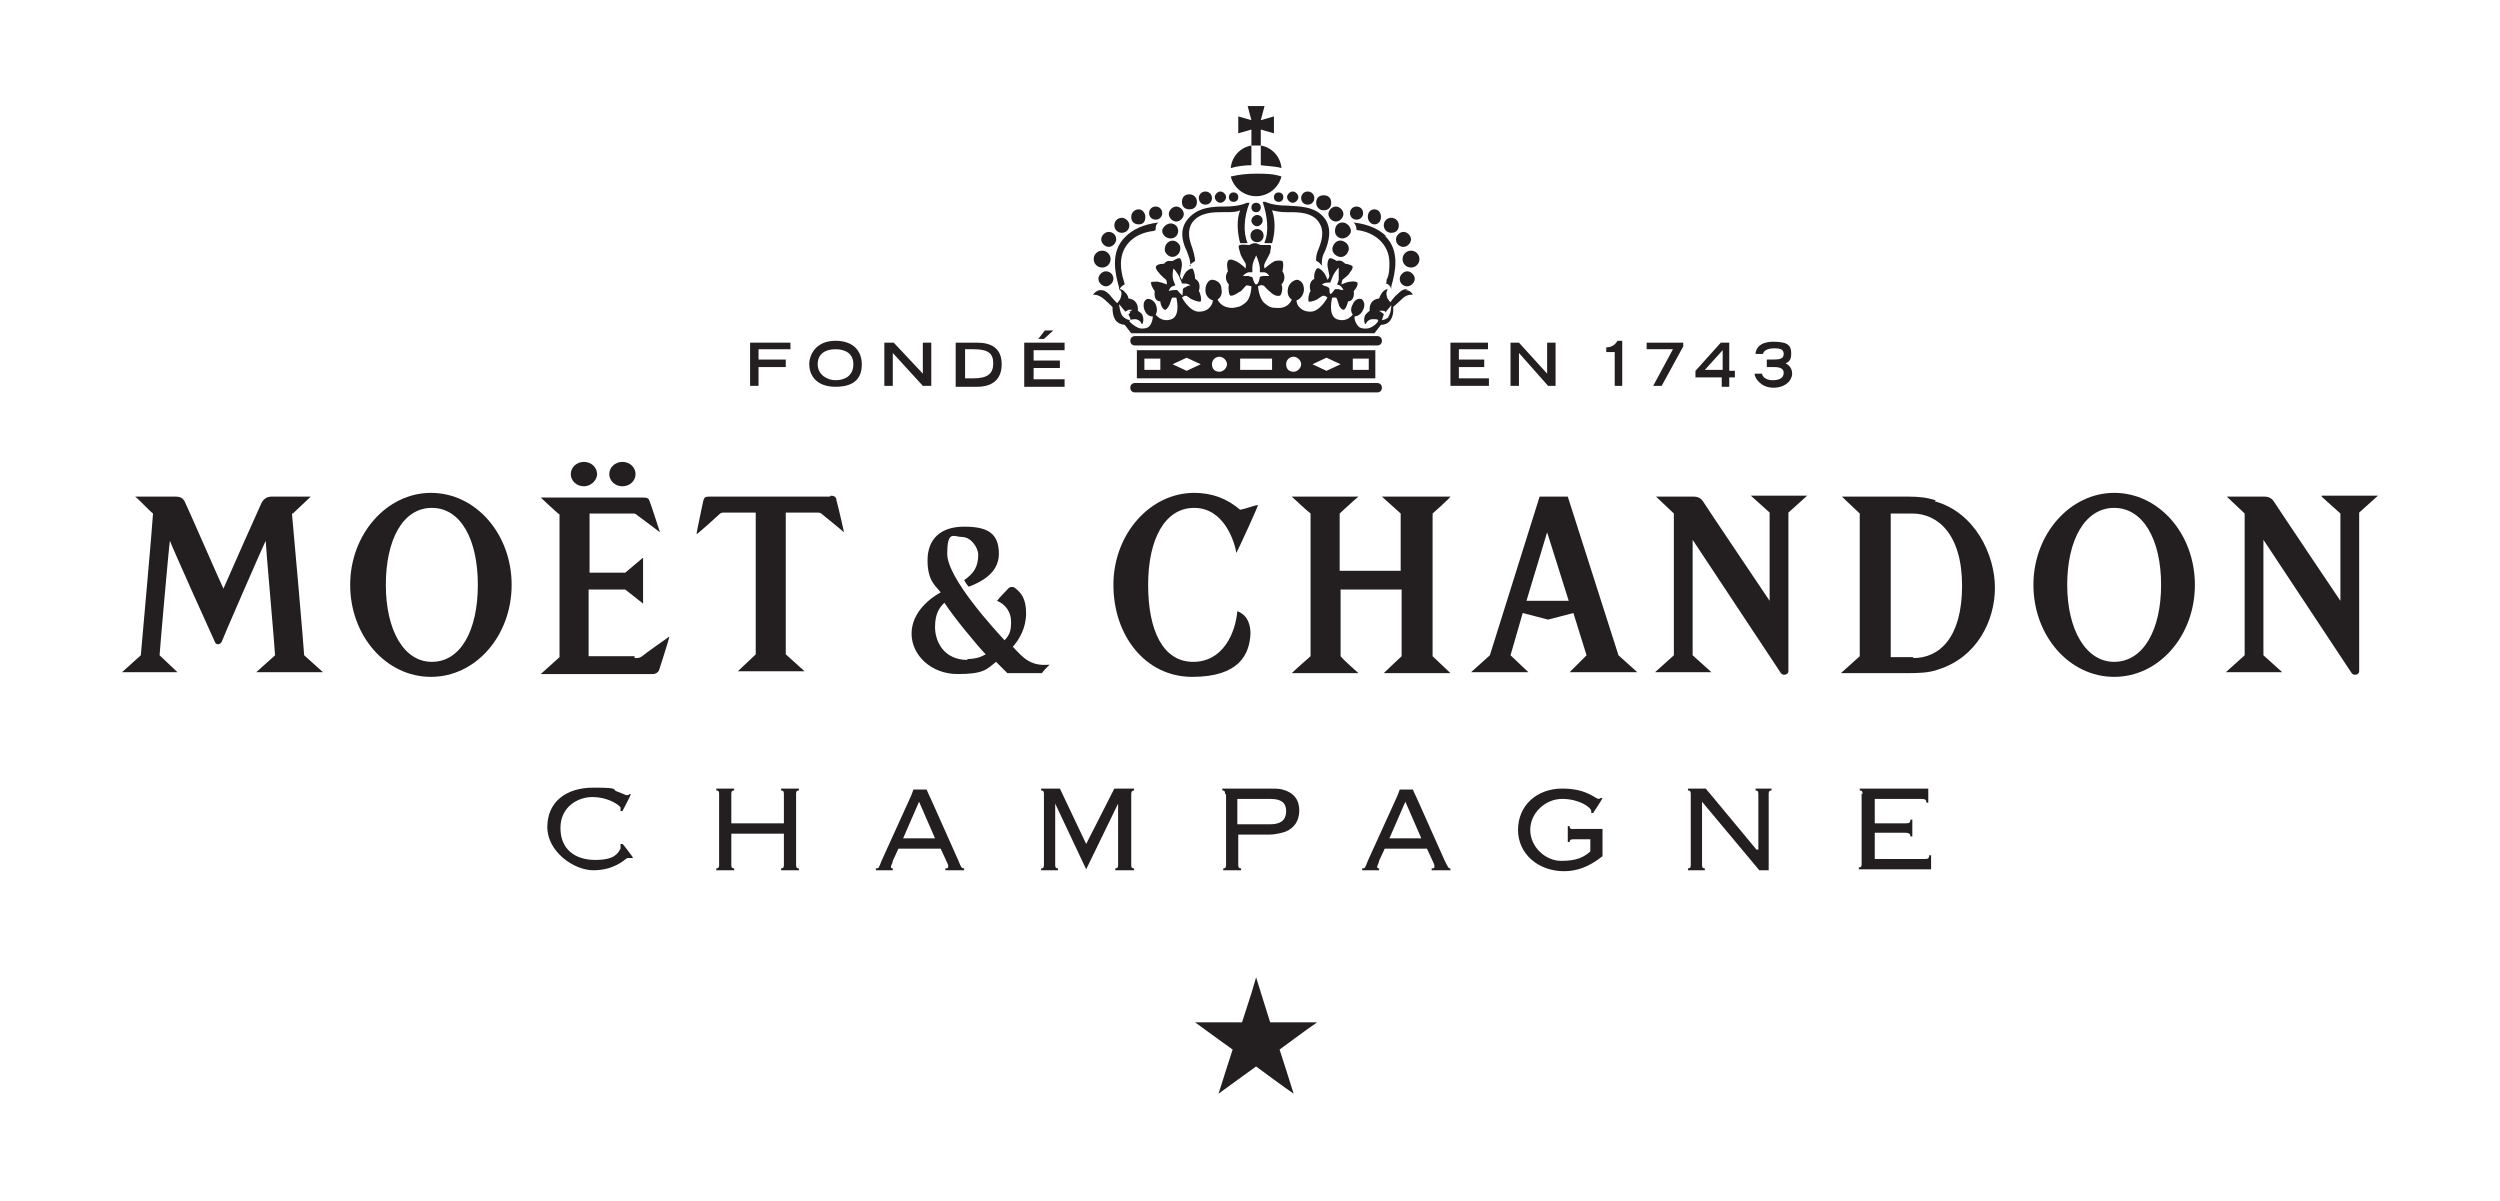 <?xml version="1.0" encoding="UTF-8"?>
<svg xmlns="http://www.w3.org/2000/svg" version="1.1" viewBox="0 0 266.3 127.9">
  <defs>
    <style>
      .cls-1 {
        fill: #231f20;
      }
    </style>
  </defs>
  <!-- Generator: Adobe Illustrator 28.7.7, SVG Export Plug-In . SVG Version: 1.2.0 Build 194)  -->
  <g>
    <g id="Capa_1">
      <g>
        <path class="cls-1" d="M150,30.8c-.4,0-.6,0-1.1.5-.4.3-.8.9-.8.9l-.3-.4c-.1-.2-.2-.7,0-.9,0,0,0-.1,0-.1,0,0-.3,0-.6.4-.2.3-.3.6-.3.6,0,0-.4,0-.7.3-.4.4-.3,1-.3,1,0,0-.4.3-.5.5-.2.5,0,.9,0,.9,0,0,0,0,.1,0,.1-.3.4-.5.7-.5.5,0,.6,0,.6.2,0,.1-.6.8-1.3.8s-.8-.2-1-.5c-.3-.5-.2-.8-.2-.8,0,0,.6,0,.9-.7.3-.6,0-1-.1-1.1-.3-.2-.8,0-1,.5-.4.7,0,1.1,0,1.1,0,0-.6.9-1.7.5-1-.4-.5-2.3-.5-2.3,0,0,.3,0,.4,0,.1,0,.2.4.3.7,0,.2.3.6.5.6s.4-.5.5-.9c.4,0,.7-.4.6-1.1,0,0,.5-.5.4-.9,0,0-.3-.2-.7-.1-.4,0-1,.3-1,.3,0,0,0-.3.1-.5.1-.1.7-.5.8-.8.2-.2.4-.6.2-.7-.2-.1-.5-.2-.7-.2,0,0-.2-.2-.4-.3h0c-.3-.1-.5,0-.5,0-.2-.1-.5-.3-.7-.3-.2,0-.3.4-.3.7,0,.3.2,1,.2,1.2,0,.2-.2.4-.2.4,0,0-.2-.6-.5-.9-.3-.3-.5-.4-.6-.3-.1,0-.4.6-.3,1.1-.6.3-.5,1-.4,1.3-.2.3-.3.9-.2,1.1,0,.1.5,0,.9-.2.3-.2.5-.4.7-.4.2,0,.4.2.4.2,0,0-.8,1.5-1.8,1.5-.8,0-1.1-.4-1.1-.4-.4-.3-.4-.8-.4-.8,0,0,.7-.2.8-1.1,0-.7-.3-1-.7-1.1-.4,0-.9.4-1,.9-.2.9.4,1.2.4,1.2,0,0-.3,1-1.6.9-.6,0-.8-.1-1.3-.5-.6-.5-.7-1.8-.7-1.8,0,0,.3-.2.5-.1.2,0,.4.4.7.6.3.3.7.6,1.1.5.2,0,.4-.8.2-1.2.4-.4.4-1,.1-1.4,0,0,.2-.8,0-1.1,0,0-.3-.1-.8,0-.4.2-1.1.8-1.1.8,0,0-.1-.3,0-.5,0-.1.5-.9.6-1.2,0-.3.2-.7,0-.8-.3,0-.7,0-1,0-.1,0-.4-.2-.6-.2h0c-.2,0-.5.1-.6.2-.3,0-.7-.1-1,0-.3,0-.1.5,0,.8,0,.3.5,1,.6,1.2,0,.1,0,.5,0,.5,0,0-.6-.6-1.1-.8-.4-.2-.7-.2-.8,0-.2.3,0,1.1,0,1.1-.3.4-.3,1,.1,1.4-.1.4,0,1.2.2,1.2.4,0,.7-.3,1.1-.5.3-.3.5-.6.6-.6.2,0,.5.1.5.1,0,0,0,1.3-.7,1.8-.5.4-.7.4-1.3.5-1.3,0-1.6-.9-1.6-.9,0,0,.6-.3.4-1.2,0-.5-.5-.9-1-.9-.3,0-.7.4-.7,1.1,0,.9.8,1.1.8,1.1,0,0,0,.4-.4.8,0,0-.3.4-1.1.4-1,0-1.8-1.5-1.8-1.5,0,0,.2-.2.4-.2.2,0,.4.3.7.4.4.2.9.3.9.2.1-.2,0-.8-.2-1.1.1-.3.2-1-.4-1.3,0-.5-.2-1.1-.3-1.1,0,0-.3,0-.6.3-.3.3-.5.9-.5.9,0,0-.2-.3-.2-.4,0-.2.2-.9.2-1.2,0-.3-.1-.7-.3-.7-.2,0-.5.2-.7.3,0,0-.3,0-.5,0h0c-.3.1-.4.3-.4.3-.2,0-.6,0-.8.2-.2.1,0,.5.2.7.2.3.7.7.8.8.1.1.1.5.1.5,0,0-.5-.2-1-.3-.4,0-.7,0-.7.1,0,.4.4.9.4.9-.1.8.2,1.1.6,1.1,0,.4.3.9.5.9.2,0,.4-.4.5-.6.1-.3.2-.7.3-.7.1,0,.4,0,.4,0,0,0,.5,1.9-.5,2.3-1.1.4-1.7-.5-1.7-.5,0,0,.3-.4,0-1.1-.2-.4-.7-.7-1-.5-.2.1-.4.5-.2,1.1.3.8.9.7.9.7,0,0,0,.4-.2.8-.2.4-.5.5-1,.5s-1.3-.7-1.3-.8c0-.1.2-.2.6-.2.3,0,.6.2.7.5,0,0,0,0,.1,0,0,0,.2-.4,0-.9,0-.2-.5-.5-.5-.5,0,0,.1-.6-.3-1-.3-.3-.7-.3-.7-.3,0,0,0-.3-.3-.6-.3-.4-.6-.4-.6-.4,0,0-.1,0,0,.1.3.2.1.8,0,1l-.3.4s-.5-.5-.8-.9c-.4-.4-.6-.5-1-.5s-.8.5-.8.5c0,0,.4-.1,1,.3.3.2,1.1,1,1.1,1,0,1.1.3,1.8,1.3,1.9l.7.9h25.9l.7-.9c1,0,1.4-.9,1.3-1.9,0,0,.8-.7,1.1-1,.5-.4,1-.3,1-.3,0,0-.2-.5-.8-.5ZM120.4,33.3c0,0-.2.2-.2.2,0,0,.3.5.2.6,0,0-.4,0-.8-.4-.3-.3-.4-1.3-.4-1.3,0,0,.2.2.5.6.2.2.2.2.2.2,0,0,.1-.1.3-.2.2,0,.4,0,.4,0,0,0-.2.2-.3.2ZM125.9,31.4c-.1,0-.5-.5-.5-.5,0,0-.2,0-.4,0-.2,0-.5.1-.5.1,0,0,.1-.4.4-.5.2-.1.3-.1.3-.1,0,0,0,0-.2-.5-.2-.6,0-1.3,0-1.3,0,0,.5.5.7,1.1.2.4.2.5.2.5,0,0,.1,0,.3,0,.4,0,.6.2.6.2,0,0-.3,0-.5.2-.2,0-.3.2-.3.2,0,0,0,.7-.1.7ZM133.8,30.3h0c-.2,0-.4-.8-.4-.8,0,0-.2,0-.4-.1-.2,0-.6,0-.6,0,0,0,.2-.3.6-.4.2,0,.4,0,.4,0,0,0,0,0,0-.5,0-.6.4-1.2.4-1.3h0s.3.6.4,1.3c0,.5,0,.5,0,.5,0,0,.1,0,.4,0,.4,0,.6.4.6.4,0,0-.3,0-.6,0-.2,0-.4.1-.4.1,0,0-.1.8-.4.8ZM141.6,30.7s-.1-.1-.3-.2c-.2,0-.5-.2-.5-.2,0,0,.3-.2.6-.2.2,0,.3,0,.3,0,0,0,0,0,.2-.5.2-.6.7-1.1.7-1.1,0,0,0,.7,0,1.3-.1.4-.2.5-.2.5,0,0,.1,0,.3.1.3.2.4.5.4.5,0,0-.3,0-.5-.1-.2,0-.4,0-.4,0,0,0-.4.6-.5.5-.1,0-.1-.7-.1-.7ZM148,33.7c-.4.4-.8.4-.8.4,0,0,.2-.6.2-.6,0,0,0-.1-.2-.2,0,0-.3-.2-.3-.2,0,0,.2,0,.4,0,.2,0,.3.1.3.2,0,0,0,0,.1-.2.3-.3.5-.6.5-.6,0,0,0,1-.4,1.3Z"/>
        <path class="cls-1" d="M67.4,91.4h-.2c0,0-.1,0-.2,0s0,0-.2,0c-.4.3-1.5,1.3-3.6,1.3s-4.9-2-4.9-4.6,1.9-4.2,4.9-4.2,1.9.2,2.5.4c.5.2.8.3,1,.4,0,0,0,0,.1,0,.1,0,.2,0,.2-.1h.2c0,.1-.9,1.8-.9,1.8h-.2c0-.2,0-.2,0-.3s0,0,0-.1c-.3-.4-1.5-1.1-3-1.1s-3.4,1-3.4,3.3,1.6,3.4,3.7,3.4,2.4-.7,2.7-1.2c0,0,0-.2,0-.3s0-.1,0-.2h.2c0-.1,1.1,1.4,1.1,1.4"/>
        <path class="cls-1" d="M84.8,92.1c0,.2,0,.4.3.4v.2h-1.9v-.2c.3,0,.3-.2.3-.4v-3.3h-5.6v3.3c0,.2,0,.4.3.4v.2h-1.9v-.2c.3,0,.3-.2.3-.4v-7.5c0-.2,0-.4-.3-.4v-.2h1.9v.2c-.3,0-.3.2-.3.4v3.1h5.6v-3.1c0-.2,0-.4-.3-.4v-.2h1.9v.2c-.3,0-.3.2-.3.4v7.5"/>
        <path class="cls-1" d="M95.7,90.4l-.6,1.3c0,.2-.2.5-.2.6,0,.1,0,.2.2.2v.2s-1.8,0-1.8,0v-.2c.3,0,.3,0,.6-.8l3-6.6c.2-.4.4-1,.4-1h1.4s.3.7.5,1.1l2.9,6.5c.3.8.4.8.6.8v.2h-2v-.2c.2,0,.3,0,.3-.2s0-.2-.2-.6l-.6-1.3h-4.4ZM96.2,89.3h3.4l-1.7-3.9-1.7,3.9"/>
        <path class="cls-1" d="M147.5,90.4l-.6,1.3c0,.2-.2.5-.2.6s0,.2.2.2v.2h-1.8v-.2c.3,0,.3,0,.6-.8l3-6.6c.2-.4.4-1,.4-1h1.4s.3.7.5,1.1l2.9,6.5c.4.8.4.8.6.8v.2h-2v-.2c.2,0,.3,0,.3-.2,0-.1,0-.2-.2-.6l-.6-1.3h-4.4ZM148,89.3h3.4l-1.7-3.9-1.7,3.9"/>
        <path class="cls-1" d="M110.9,92.7v-.2c.3,0,.3-.2.3-.4v-7.5c0-.2,0-.4-.3-.4v-.2h2l2.8,5.9,3-5.9h2.1v.2c-.3,0-.3.3-.3.4v7.5c0,.2,0,.4.3.4v.2h-2v-.2c.3,0,.3-.2.3-.4v-6.5h0l-3.4,7-3.3-7h0v6.5c0,.2,0,.4.3.4v.2h-1.7"/>
        <path class="cls-1" d="M130.5,84.6c0-.2,0-.4-.3-.4v-.2h4.9c.7,0,1.2,0,1.5.1,1.2.3,1.8,1.1,1.8,2.2s-.5,1.9-1.5,2.3c-.3.1-1,.3-1.7.3h-3.3v3.2c0,.2,0,.4.3.4v.2h-1.9v-.2c.3,0,.3-.2.3-.4v-7.5h0ZM131.8,87.8h3.5c1.4,0,1.7-.7,1.7-1.4s-.3-1.3-1.7-1.3h-3.5v2.7"/>
        <path class="cls-1" d="M167.7,89.4c-.3,0-.5,0-.5.3h-.2s0-1.7,0-1.7h.2c0,.4.3.3.5.3h3v2.9c-1.5,1.2-2.8,1.6-4.1,1.6-2.7,0-4.9-1.8-4.9-4.4s2-4.4,4.7-4.4,3.5,1.1,3.9,1.1c0,0,.1,0,.2-.1h.2c0,.1-1,1.6-1,1.6h-.2c0-.2,0-.2,0-.2,0-.4-1.3-1.3-3.1-1.3s-3.4,1.5-3.4,3.3,1.6,3.3,3.3,3.3,2.4-.4,3.1-1v-1.3h-1.8"/>
        <path class="cls-1" d="M187.3,90.5h0v-5.9c0-.2,0-.4-.3-.4v-.2h1.7v.2c-.3,0-.3.2-.3.4v8.1h-1s-.5-.6-.5-.6l-5.6-6.7v6.7c0,.2,0,.4.3.4v.2h-1.8v-.2c.3,0,.3-.2.3-.4v-7.5c0-.2,0-.4-.3-.4v-.2h1.9s.4.5.5.6l4.9,5.9"/>
        <path class="cls-1" d="M198.4,84.6c0-.2,0-.4-.3-.4v-.2h6.5c.5,0,.8,0,.8,0v1.5h-.2c0-.3-.1-.4-.6-.4h-4.9v2.6h3.2c.4,0,.6,0,.6-.4h.2v1.8h-.2c0-.3-.2-.4-.6-.4h-3.2v2.8h5.2c.4,0,.6,0,.6-.4h.2v1.5s-.3,0-.7,0h-7v-.2c.3,0,.3-.2.3-.4v-7.5"/>
        <path class="cls-1" d="M133.8,104.1c.3,1,1.5,4.8,1.5,4.8,0,0,3.9,0,5,0-.9.6-4,2.9-4,2.9,0,0,1.2,3.7,1.5,4.7-.9-.6-4-2.9-4-2.9,0,0-3.2,2.3-4,2.9.3-1,1.5-4.7,1.5-4.7,0,0-3.2-2.3-4-2.9,1.1,0,5,0,5,0l1-3.1s.3-1,.5-1.7"/>
        <polyline class="cls-1" points="79.9 36.5 84.2 36.5 84.2 37.2 80.8 37.2 80.8 38.3 83.7 38.3 83.7 39.1 80.8 39.1 80.8 41.1 79.9 41.1 79.9 36.5"/>
        <path class="cls-1" d="M89,36.3c2,0,2.8,1.2,2.8,2.5s-.6,2.4-2.8,2.4-2.8-1.4-2.8-2.4.7-2.5,2.8-2.5h0ZM90.9,38.8c0-1.1-.8-1.6-1.9-1.6s-1.9.5-1.9,1.6,1,1.7,1.9,1.7,1.9-.4,1.9-1.7"/>
        <polyline class="cls-1" points="94.2 36.5 95.2 36.5 98.3 39.8 98.3 36.5 99.2 36.5 99.2 41.1 98.3 41.1 95.1 37.6 95.1 41.1 94.2 41.1 94.2 36.5"/>
        <path class="cls-1" d="M101.9,36.5h2.2c1.5,0,2.6.6,2.6,2.3s-1.1,2.4-2.6,2.4h-2.3v-4.7h0ZM103.7,40.3c1.5,0,2.1-.5,2.1-1.6s-.6-1.5-2.1-1.5h-.9v3.1h.9"/>
        <path class="cls-1" d="M109.2,36.5h4.2v.8h-3.3v1.1h2.8v.8h-2.8v1.2h3.3v.8h-4.3v-4.7h0ZM111.3,35.2h.9l-1,.9h-.6l.7-.9"/>
        <polyline class="cls-1" points="154.5 36.5 158.5 36.5 158.5 37.2 155.4 37.2 155.4 38.3 158.1 38.3 158.1 39.1 155.4 39.1 155.4 40.3 158.6 40.3 158.6 41.1 154.5 41.1 154.5 36.5"/>
        <polyline class="cls-1" points="160.9 36.5 161.8 36.5 164.8 39.8 164.8 36.5 165.7 36.5 165.7 41.1 164.9 41.1 161.8 37.6 161.8 41.1 160.9 41.1 160.9 36.5"/>
        <path class="cls-1" d="M171.1,37c.5,0,.9-.2,1.2-.7h.5v4.8h-.8v-3.6h-.9v-.5"/>
        <polyline class="cls-1" points="178.2 37.2 175.4 37.2 175.4 36.5 179.3 36.5 179.3 36.9 177 41.1 176.1 41.1 178.2 37.2"/>
        <path class="cls-1" d="M183.4,36.5h.8v3h.6v.7h-.6v1h-.8v-1h-2.8v-.7l2.7-3h0ZM183.5,37.3l-1.9,2.1h1.9v-2.1"/>
        <path class="cls-1" d="M188.2,38.3h.7c.7,0,1.1-.1,1.1-.6s-.4-.6-1-.6c-.9,0-1.2.4-1.2.6h-.8c0-.3.2-1.3,1.9-1.3s1.9.5,1.9,1.3-.4.9-.6,1c.2.1.7.4.7,1.1s-.7,1.5-2,1.5-2-1-2-1.5h.8c0,.3.4.7,1.1.7s1.2-.2,1.2-.8c0-.3-.2-.6-1-.6h-.8v-.7"/>
        <path class="cls-1" d="M46,70.5c-3,0-4.9-3.4-4.9-8.2s1.8-8.2,4.9-8.2,4.9,3.4,4.9,8.2-1.8,8.2-4.9,8.2h0ZM45.9,52.5c-4.7,0-8.6,4.4-8.6,9.8s3.8,9.8,8.6,9.8,8.6-4.4,8.6-9.8-3.8-9.8-8.6-9.8h0Z"/>
        <path class="cls-1" d="M88.4,52.9h-12.9c-.4,0-.5.1-.6.5,0,.1-.7,3.2-.7,3.5.2-.1,2.2-1.9,2.4-2.1.2-.2.3-.2.6-.2h3.3v15.1s-1.7,1.6-1.9,1.8h7.1l-2-1.8v-15.1h3.3c.3,0,.4,0,.6.2,0,0,2.1,1.7,2.3,1.9,0-.1-.7-3.1-.8-3.4,0-.4-.3-.5-.6-.5h0Z"/>
        <path class="cls-1" d="M31.2,54.7l1.9-1.8c-.4,0-3.7,0-4.2,0s-.9.3-1.1.8c-.2.4-3.3,7.4-4,9-.3-.6-3.7-8.4-4-9-.2-.5-.4-.8-1.1-.8h-4.3c.3.2,1.5,1.5,1.9,1.8,0,.5-1.2,14-1.3,15.1l-2,1.8h5.9l-1.9-1.8c0-.3,1-11.7,1.1-12.2.1.4,4.7,10.6,4.8,10.8.1.3.5.3.7,0,0-.1,4.4-10.2,4.7-10.8,0,.5,1,11.7,1,12.2l-2,1.8h7.1l-2-1.8c0-.4-1.2-14.2-1.3-15.1h0Z"/>
        <path class="cls-1" d="M67.6,69.9h-4.9v-7.1h3.9s1.8,1.4,1.9,1.5v-4.9l-1.9,1.6h-3.8v-6.3h4.5c.3,0,.4,0,.6.2,0,0,2.3,1.7,2.4,1.8,0,0-1-3.1-1.1-3.3-.1-.3-.2-.4-.7-.4h-10.9s1.8,1.7,2,1.8v15.2l-2,1.8h11.9c.4,0,.6-.2.7-.4,0,0,1.1-3.4,1.1-3.6,0,0-2.7,1.9-2.9,2.1-.3.2-.4.2-.8.2h0ZM62.2,51.8c.7,0,1.4-.6,1.4-1.3s-.6-1.3-1.4-1.3-1.4.6-1.4,1.3.6,1.3,1.4,1.3h0ZM66.3,51.8c.8,0,1.4-.6,1.4-1.3s-.6-1.3-1.4-1.3-1.4.6-1.4,1.3.6,1.3,1.4,1.3h0Z"/>
        <path class="cls-1" d="M147.2,52.9s1.9,1.7,2,1.8v6.1h-6.5v-6.1s1.5-1.4,2-1.8h-7.1s1.6,1.5,2,1.8v15.2s-1.6,1.4-2,1.8h7.1s-1.6-1.4-1.9-1.8v-7.1h6.5s0,6.7,0,7.1c0,0-1.6,1.5-1.9,1.8h7.1s-1.7-1.6-1.9-1.8v-15.2s1.7-1.5,1.9-1.8h-7.1Z"/>
        <path class="cls-1" d="M127.2,54.1c3.2,0,4.3,3.6,4.5,4.8.4-.8,2.2-4.7,2.3-5.1-.3,0-1.3.4-1.9.5-1.4-1.2-3-1.8-4.9-1.8-4.7,0-8.6,4.4-8.6,9.8s3.4,9.8,8.4,9.8,6.1-2.4,6.2-4.6c0-.6-.1-1.9-1.4-2.4-.2,2.3-1.5,5.4-4.7,5.4s-4.8-3.3-4.8-8.2,1.8-8.2,4.9-8.2h0Z"/>
        <path class="cls-1" d="M225.2,70.5c-3,0-5-3.4-5-8.2s1.9-8.2,5-8.2,5,3.4,5,8.2-1.9,8.2-5,8.2h0ZM225.2,52.5c-4.7,0-8.6,4.4-8.6,9.8s3.8,9.8,8.6,9.8,8.6-4.4,8.6-9.8-3.8-9.8-8.6-9.8h0Z"/>
        <path class="cls-1" d="M103.1,70.3c-2.6,0-3.5-2-3.5-3.5s.5-2.1,1-2.6c.8,1.3,3.6,4.7,4.4,5.5-.4.2-.9.5-2,.5h0ZM107.8,69c.8-.9,1.5-2.1,1.5-3.7s-.6-2.2-1.1-2.6c-.3-.3-.7-.2-.9.1,0,0-.7.7-1.1,1.2,1,.4,1.5,1.3,1.5,2.2s-.1,1.4-.7,2c-1-1.1-6.1-6.6-6.1-9.2s.7-1.8,1.6-1.8,1.7,1.1,1.7,1.9c0,1.3-.5,2-1.5,2.7.1.2.3.5.5.7,1-.4,3.2-1.3,3.2-3.5s-1.2-2.9-3.7-2.9-3.9,1.3-3.9,3.6,1,2.8,1.4,3.4c-1.1.6-3.1,2.1-3.1,4.4s2.1,4.3,4.9,4.3,3.1-.5,4.1-1.3c.3.3.6.6,1.2,1.2.3,0,3.4,0,3.7,0,0-.1.6-.7.8-.9-2,.2-2.8-.7-3.9-1.9h0Z"/>
        <path class="cls-1" d="M162.6,64l2.2-7.3,2.3,7.3h-4.5ZM167,52.9h-3l-5.3,16.9-2,1.8h6.1l-1.9-1.8,1.3-4.5,2.7.7,2.7-.7,1.4,4.5-1.8,1.8h7.2l-2-1.8-5.4-16.9h0Z"/>
        <path class="cls-1" d="M188.5,54.7v9.3s-7-10.4-7.1-10.6c-.2-.3-.5-.5-1-.5h-4l1.9,1.8v15.1s-2,1.8-2,1.8h6l-2-1.8v-12.3l9.4,14.2c.2.3.8.2.8-.2v-16.9l2-1.8h-6l2,1.8h0Z"/>
        <path class="cls-1" d="M247.3,52.9l2,1.8v9.3s-7-10.4-7.1-10.6c-.2-.3-.5-.5-1-.5h-4l1.9,1.8v15.1l-2,1.8h6l-2-1.8v-12.3l9.4,14.2c.2.3.8.2.8-.2v-16.9l2-1.8h-6Z"/>
        <path class="cls-1" d="M203.8,70c-.6,0-1.6,0-2.4,0,0-.5,0-15.3,0-15.3.6,0,2.1,0,2.3,0,2.7,0,5.3,2.2,5.3,7.7s-2.4,7.7-5.2,7.7h0ZM206.2,53.3c-.9-.3-1.8-.4-2.9-.4h-7.1l1.9,1.8v15.2l-2,1.8h7.2c.8,0,2.2,0,3.2-.4,4.1-1.3,6-5.2,6-8.7s-2.1-8-6.4-9.2"/>
        <path class="cls-1" d="M146.7,41.8h-25.8c-.3,0-.5-.2-.5-.5s.2-.5.5-.5h25.8c.3,0,.5.2.5.5s-.2.5-.5.5h0"/>
        <path class="cls-1" d="M146.7,36.8h0c.3,0,.5-.2.5-.5s-.2-.5-.5-.5h-25.8c-.3,0-.5.2-.5.5s.2.5.5.5h25.8"/>
        <path class="cls-1" d="M134.7,25.9c.2,0,.6,0,.8,0,.3-1,.4-2.4,0-3.5.4.1.9.2,1.5.2,0,0,.3,0,.3,0,1,0,2.5,0,3.2,1.1.6.9.3,1.9,0,2.7-.4.9-.3,1.3-.3,1.4.1,0,.4.2.6.5,0-.7,0-.9.4-1.7.3-.8.7-2.1,0-3.2-1-1.5-2.9-1.4-4.1-1.5h0c-1.6,0-2.3-.4-2.3-.4h-.3c.5,1.5.7,3.2.2,4.3h0ZM126.7,28.3c.2-.3.5-.4.6-.5,0,0,0-.5-.3-1.4-.3-.8-.6-1.8,0-2.7.8-1.1,2.3-1.1,3.2-1.1,0,0,.3,0,.3,0,.7,0,1.2,0,1.6-.2-.4,1-.3,2.4,0,3.5.2,0,.5,0,.8,0-.5-1.1-.4-2.8.2-4.3h-.3s-.7.4-2.3.4h0c-1.2,0-3,0-4.1,1.5-.8,1.1-.4,2.4,0,3.2.3.8.4,1,.4,1.7h0Z"/>
        <path class="cls-1" d="M123.1,24.5h0c0-.3,0-.6.3-.8-1.7.2-2.8.8-3.5,1.5-1.7,1.6-1.1,4-.7,5.4,0,.3,0,.1,0,.3.2-.4.4-.5.6-.6,0,0,0-.1-.1-.4-.2-.6-.3-1.3-.3-1.8,0-2.1,1.6-3.3,3.5-3.5h0ZM147.7,25.2c-.7-.7-1.8-1.3-3.5-1.5.2.2.3.5.3.8h0c1.9.2,3.5,1.5,3.5,3.5,0,.5,0,1.3-.3,1.8,0,.3,0,.3-.1.4.2,0,.5.2.6.6,0-.2,0,0,0-.3.4-1.4,1-3.8-.7-5.4h0Z"/>
        <path class="cls-1" d="M118.3,27.6c0,.5-.4.9-.9.9s-.9-.4-.9-.9.4-.9.9-.9.9.4.9.9M118.6,29.7c0-.5-.4-.8-.8-.8s-.8.4-.8.8.4.8.8.8.8-.4.8-.8M118.9,25.5c0-.5-.4-.8-.8-.8s-.8.4-.8.8.4.8.8.8.8-.4.8-.8M120.3,24c0-.4-.4-.8-.8-.8s-.8.3-.8.8.4.8.8.8.8-.3.8-.8M122,23.1c0-.4-.3-.8-.7-.8s-.8.3-.8.8.3.8.8.8.7-.3.7-.8M123.8,22.7c0-.4-.3-.7-.7-.7s-.7.3-.7.7.3.7.7.7.7-.3.7-.7"/>
        <path class="cls-1" d="M150.7,27.7s0,0,0,0,0,0,0,0,0,0,0,0,0,0,0,0M149.9,25.3s0,0,0,0,0,0,0,0,0,0,0,0,0,0,0,0M146.1,22.8s0,0,0,0,0,0,0,0,0,0,0,0c0,0,0,0,0,0M149.4,27.6c0,.5.4.9.9.9s.9-.4.9-.9-.4-.9-.9-.9-.9.4-.9.9M149.1,29.7c0,.5.4.8.8.8s.8-.4.8-.8-.4-.8-.8-.8-.8.4-.8.8M148.7,25.5c0,.5.4.8.8.8s.8-.4.8-.8-.4-.8-.8-.8-.8.4-.8.8M147.4,24c0,.4.3.8.8.8s.8-.3.8-.8-.4-.8-.8-.8-.8.3-.8.8M145.7,23.1c0,.4.3.8.7.8s.7-.3.7-.8-.3-.8-.7-.8-.7.3-.7.8M143.8,22.7c0,.4.3.7.7.7s.7-.3.7-.7-.3-.7-.7-.7-.7.3-.7.7M148.3,23.7s0,0,0,0,0,0,0,0,0,0,0,0c0,0,0,0,0,0"/>
        <path class="cls-1" d="M131.4,21.5c.3,0,.5-.2.5-.5s-.2-.5-.5-.5-.5.2-.5.5.2.5.5.5h0ZM125.2,27.3c.4-.2.6-.6.5-1.1-.2-.4-.6-.7-1.1-.5-.4.2-.6.6-.5,1.1.2.4.6.7,1.1.5M125.5,24.6c0-.5-.4-.8-.8-.8s-.9.4-.9.8.4.8.9.8.8-.4.8-.8M126.1,22.8c0-.4-.4-.8-.8-.8s-.8.4-.8.8.4.8.8.8.8-.4.8-.8M127.5,21.5c0-.4-.3-.8-.8-.8s-.8.3-.8.8.3.8.8.8.8-.3.8-.8M129.1,21.1c0-.4-.3-.7-.7-.7s-.7.3-.7.7.3.7.7.7.7-.3.7-.7M130.6,21c0-.3-.3-.6-.6-.6s-.6.3-.6.6.3.6.6.6.6-.3.6-.6"/>
        <path class="cls-1" d="M135.7,21c0,.3.2.5.5.5s.5-.2.5-.5-.2-.5-.5-.5-.5.2-.5.5M142.5,27.3c.4.2.9,0,1.1-.5.2-.4,0-.9-.5-1.1-.4-.2-.9,0-1.1.5-.2.4,0,.9.5,1.1M142.2,24.6c0,.5.4.8.8.8s.9-.4.9-.8-.4-.9-.9-.9-.8.4-.8.9M141.5,22.8c0,.4.4.8.8.8s.8-.4.8-.8-.4-.8-.8-.8-.8.4-.8.8M140.2,21.6c0,.4.3.8.8.8s.8-.3.8-.8-.3-.8-.8-.8-.8.3-.8.8M138.6,21.1c0,.4.3.7.7.7s.7-.3.7-.7-.3-.7-.7-.7-.7.3-.7.7M137.1,21c0,.3.3.6.6.6s.6-.3.6-.6-.3-.6-.6-.6-.6.3-.6.6"/>
        <path class="cls-1" d="M134.5,23.5c0-.4-.3-.6-.6-.6s-.6.3-.6.6.3.6.6.6.6-.3.6-.6M134.6,25.1c0-.4-.3-.7-.7-.7s-.7.3-.7.7.3.7.7.7.7-.3.7-.7M134.3,22.1c0-.3-.2-.5-.5-.5s-.5.2-.5.5.2.5.5.5.5-.2.5-.5"/>
        <polyline class="cls-1" points="132.9 11.3 134.7 11.3 134.3 12.8 135.7 12.4 135.7 14.2 134.3 13.8 134.3 15.5 133.3 15.5 133.3 13.8 131.9 14.2 131.9 12.4 133.3 12.8 132.9 11.3"/>
        <path class="cls-1" d="M133.3,15.5v2.1c-.7,0-1.5.1-2.2.3.1-1.2,1-2.2,2.2-2.4"/>
        <path class="cls-1" d="M134.3,15.5c1.2.2,2.1,1.2,2.2,2.4-.7-.2-1.5-.2-2.2-.3v-2.1"/>
        <path class="cls-1" d="M136.5,18.8c-.3,1.2-1.4,2.1-2.7,2.1s-2.4-.9-2.7-2.1c.9-.2,1.7-.3,2.7-.3s1.8,0,2.7.3"/>
        <path class="cls-1" d="M121.1,37.3v3h25.4v-3h-25.4ZM123.6,39.4h-1.7v-1.2h1.7v1.2ZM126.4,39.5l-1.5-.7,1.5-.7,1.5.7-1.5.7ZM129.9,39.6c-.5,0-.8-.3-.8-.8s.4-.8.8-.8.8.4.8.8-.4.8-.8.8ZM135.5,39.4h-3.4v-1.2h3.4v1.2ZM137.8,39.6c-.5,0-.8-.3-.8-.8s.4-.8.8-.8.8.4.8.8-.4.8-.8.8ZM141.3,39.5l-1.5-.7,1.5-.7,1.5.7-1.5.7ZM145.8,39.4h-1.7v-1.2h1.7v1.2Z"/>
      </g>
    </g>
  </g>
</svg>